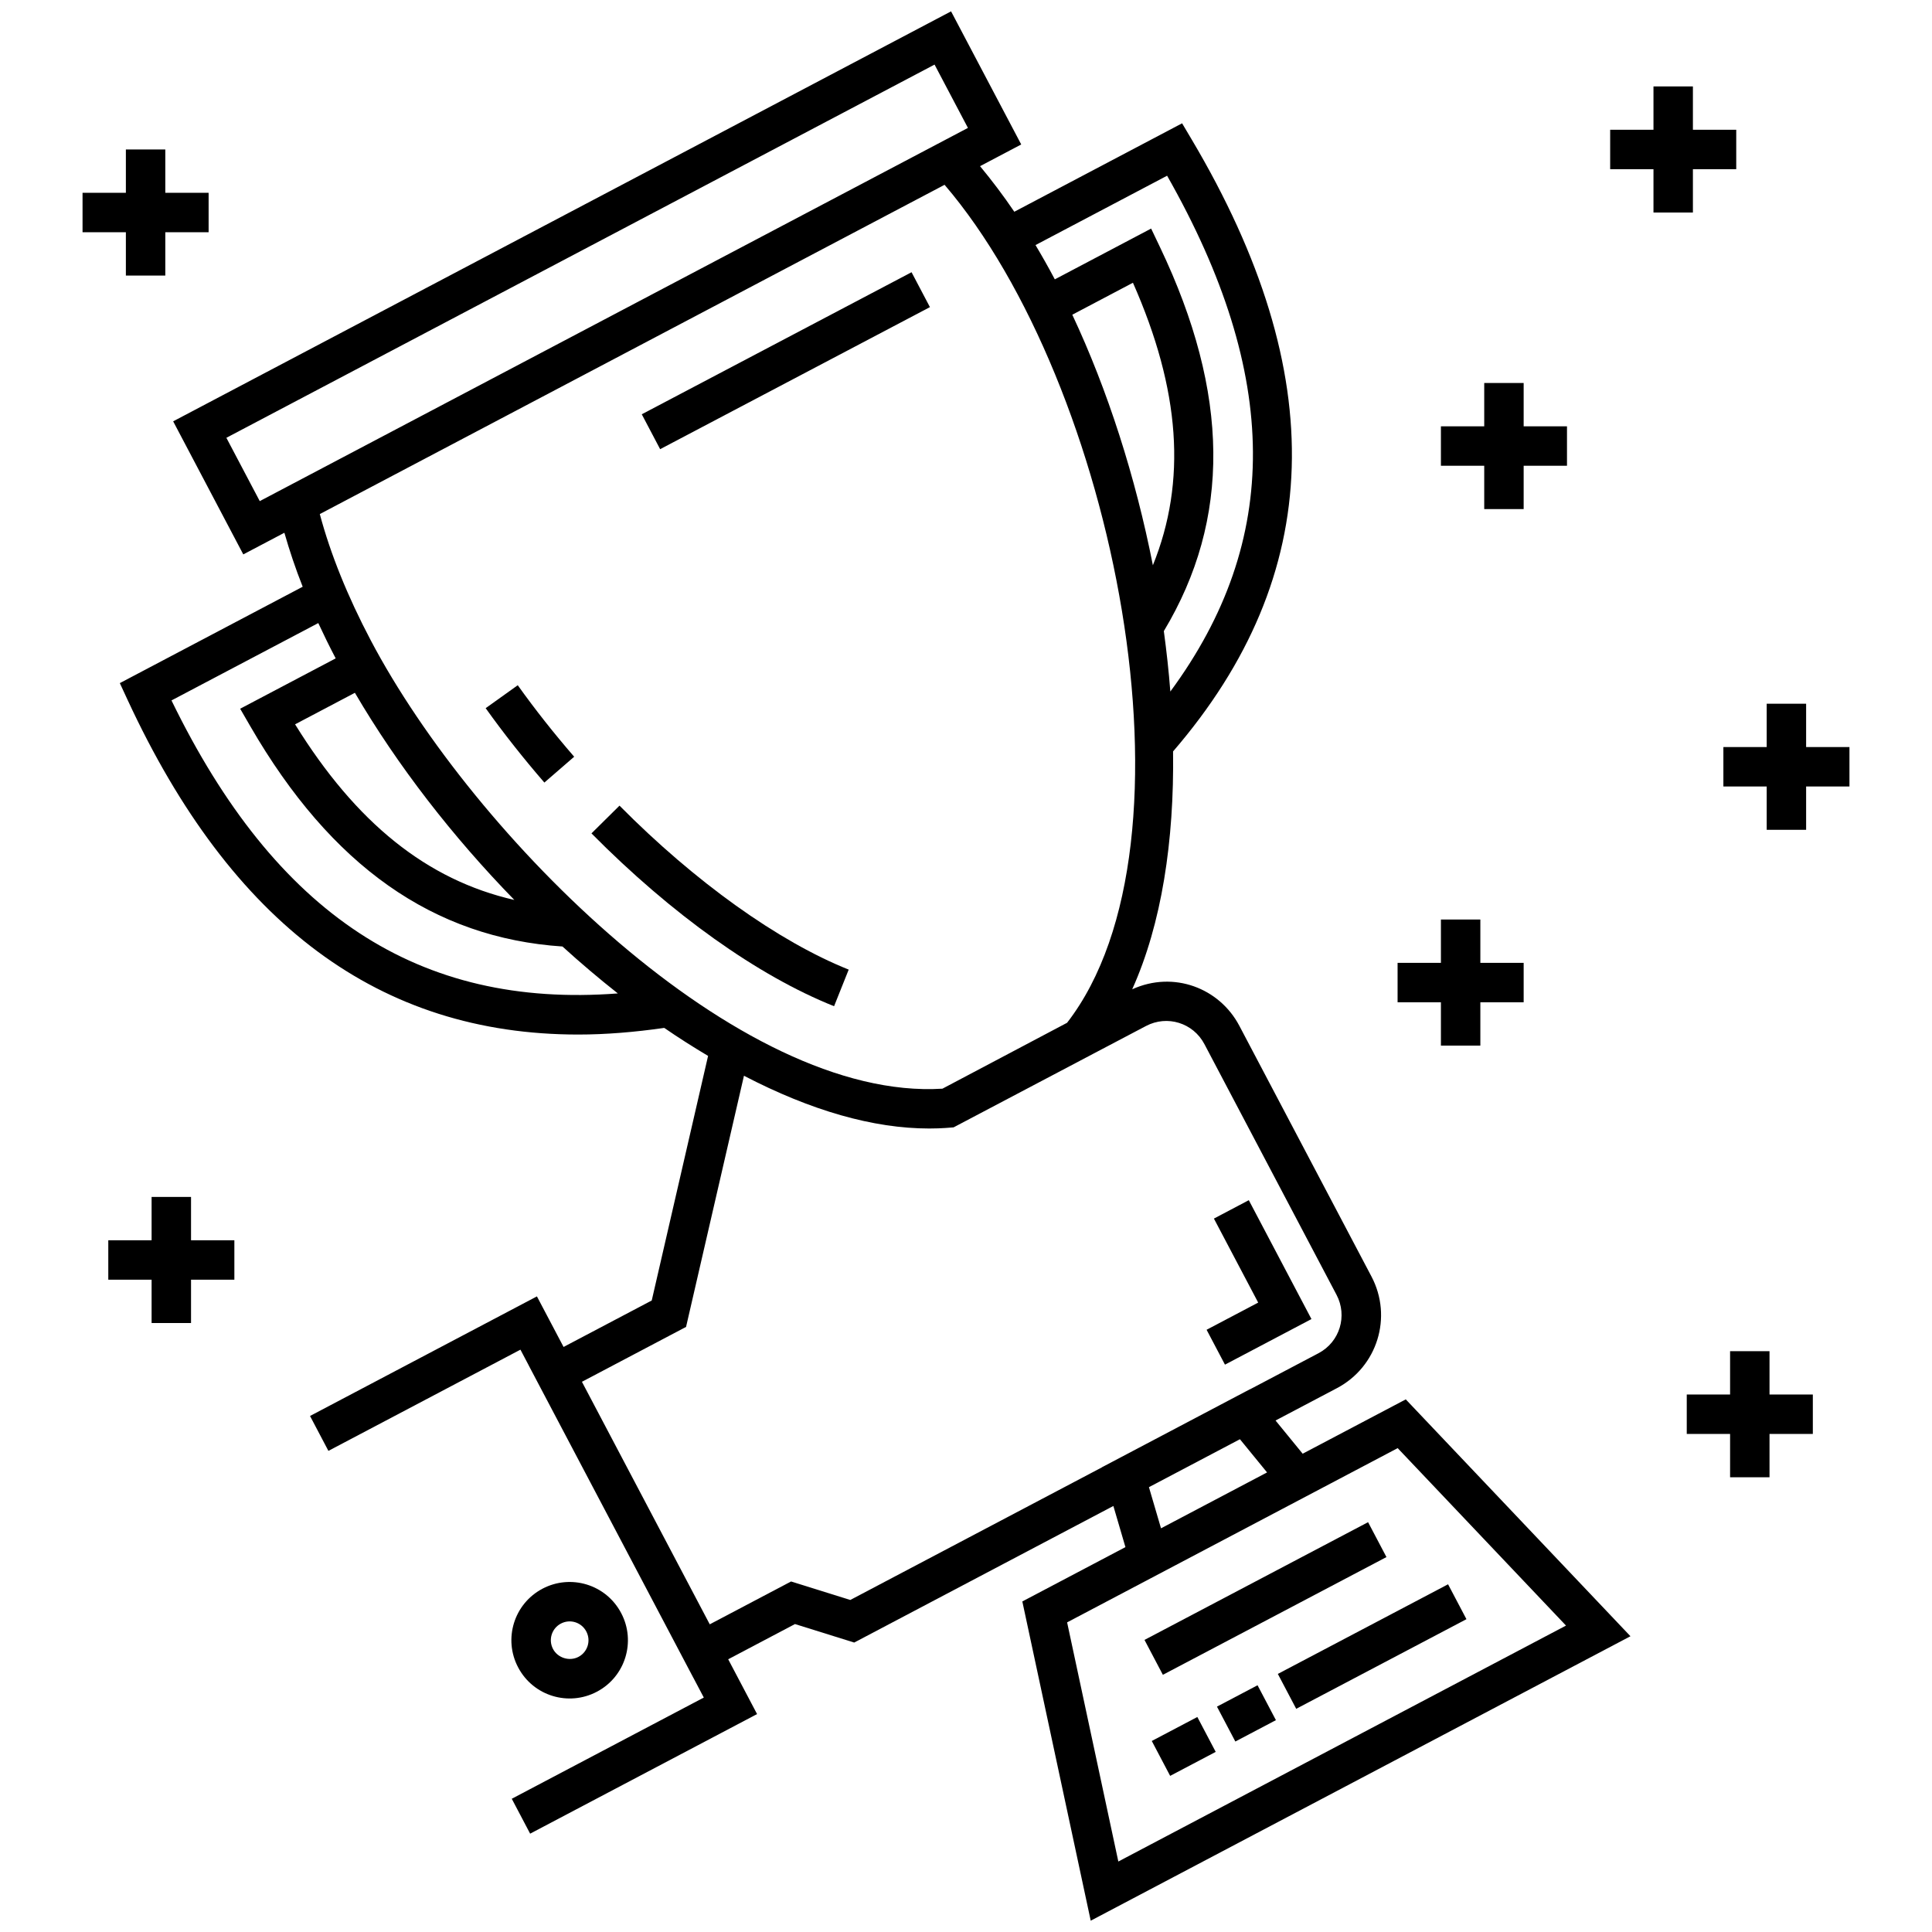 <?xml version="1.0" encoding="UTF-8"?>
<svg xmlns="http://www.w3.org/2000/svg" id="Layer_1" height="512" viewBox="0 0 98 98" width="512">
  <g>
    <path d="m38.864 10.573h2v15.463h-2z" transform="matrix(-.466 -.885 .885 -.466 42.239 62.106)"></path>
    <path d="m30.002 42.273c4.068 4.108 8.438 7.222 12.306 8.767l.742-1.857c-3.565-1.425-7.803-4.456-11.626-8.317z"></path>
    <path d="m24.635 35.922c.912 1.276 1.914 2.546 2.978 3.773l1.512-1.31c-1.023-1.181-1.986-2.4-2.862-3.627z"></path>
    <path d="m12.341 28.122 2.084-1.098c.256.894.56 1.806.929 2.738l-9.276 4.889.399.862c5.275 11.377 12.781 16.964 22.857 16.964 1.401 0 2.859-.122 4.36-.337.739.51 1.481.979 2.223 1.421l-2.858 12.406-4.472 2.357-1.352-2.565-11.509 6.066.932 1.77 9.741-5.134.419.795-.001.001 8.349 15.841.001-.001.533 1.011-9.741 5.134.932 1.77 11.511-6.066-1.465-2.78 3.388-1.786 3.004.938 13.146-6.928.612 2.087-5.23 2.756 3.469 16.194 27.378-14.429-11.397-12.015-5.23 2.756-1.376-1.684 3.112-1.64c2.053-1.081 2.837-3.609 1.754-5.664l-6.704-12.721c-1.005-1.906-3.324-2.807-5.433-1.848 1.496-3.32 2.133-7.533 2.073-12.066 7.71-8.946 8.025-19.103.943-31.043l-.485-.818-8.511 4.486c-.558-.824-1.14-1.589-1.738-2.312l2.089-1.101-3.559-6.752-39.459 20.796zm-3.642 7.407 7.446-3.924c.275.592.566 1.188.883 1.791l-4.846 2.554.521.9c4.096 7.076 9.281 10.725 15.828 11.161.92.837 1.858 1.631 2.808 2.38-10.099.771-17.357-4.003-22.641-14.863zm9.303-.387c2.162 3.694 4.966 7.307 8.087 10.507-4.425-1.011-8.023-3.901-11.121-8.908zm52.895 38.314 8.538 9.001-22.708 11.968-2.598-12.131zm-12.618 1.98 4.616-2.432 1.376 1.684-5.379 2.835zm-.148-23.393c1.076-.567 2.393-.159 2.961.917l6.704 12.721c.56 1.062.171 2.388-.916 2.961l-3.471 1.829-.003-.004-7.507 3.957.001.004-12.77 6.73-3.004-.938-4.124 2.173-6.484-12.302 5.282-2.784 2.937-12.74c3.402 1.769 6.561 2.676 9.399 2.676.662 0 1.106-.05 1.234-.058l7.075-3.728.001-.001zm1.07-43.13c5.75 10.117 5.805 18.51.164 26.165-.078-1.015-.191-2.039-.33-3.065 3.409-5.677 3.349-12.052-.196-19.479l-.448-.94-4.886 2.576c-.316-.599-.644-1.177-.979-1.739zm-.721 19.762c-.881-4.48-2.291-8.883-4.088-12.711l3.076-1.622c2.404 5.439 2.735 10.078 1.011 14.333zm-4.354 23.206-6.321 3.342c-10.316.642-23.765-12.809-28.997-22.739-1.178-2.235-2.046-4.387-2.586-6.408l31.691-16.702c8.615 10.07 13.3 33.361 6.213 42.507zm-5.028-45.393-35.922 18.931-1.693-3.212 35.922-18.931z"></path>
    <path d="m62.136 69.221 4.387-2.312-3.178-6.03-1.77.933 2.246 4.261-2.617 1.379z"></path>
    <path d="m63.193 74.655h2v12.815h-2z" transform="matrix(.466 .885 -.885 .466 106.017 -13.503)"></path>
    <path d="m64.725 82.568h9.757v2h-9.757z" transform="matrix(-.885 .466 -.466 -.885 170.143 125.043)"></path>
    <path d="m62.22 85.769h2v2.326h-2z" transform="matrix(-.466 -.885 .885 -.466 15.751 183.371)"></path>
    <path d="m59.04 87.303h2v2.611h-2z" transform="matrix(-.466 -.885 .885 -.466 9.605 183.014)"></path>
    <path d="m30.273 85.814c1.454-.765 1.994-2.557 1.236-3.991-.769-1.46-2.563-1.99-3.991-1.237-1.45.765-1.996 2.553-1.236 3.991.769 1.46 2.563 1.99 3.991 1.237zm-1.823-3.458c.476-.25 1.047-.062 1.29.4.249.471.064 1.046-.398 1.289-.46.24-1.052.053-1.29-.4-.249-.471-.064-1.046.398-1.289z"></path>
    <path d="m77.287 23.625h2.198v-2h-2.198v-2.198h-2v2.198h-2.197v2h2.197v2.198h2z"></path>
    <path d="m89.615 35.696v2.198h-2.197v2h2.197v2.198h2v-2.198h2.198v-2h-2.198v-2.198z"></path>
    <path d="m89.758 72.736h2.197v-2h-2.197v-2.198h-2v2.198h-2.198v2h2.198v2.198h2z"></path>
    <path d="m75.09 53.038v-2.198h2.197v-2h-2.197v-2.198h-2v2.198h-2.198v2h2.198v2.198z"></path>
    <path d="m9.69 67.11v-2.198h2.198v-2h-2.198v-2.198h-2v2.198h-2.197v2h2.197v2.198z"></path>
    <path d="m6.385 9.78h-2.198v2h2.198v2.198h2v-2.198h2.197v-2h-2.197v-2.198h-2z"></path>
    <path d="m83.872 4.384v2.198h-2.197v2h2.197v2.198h2v-2.198h2.198v-2h-2.198v-2.198z"></path>
  </g>
</svg>
